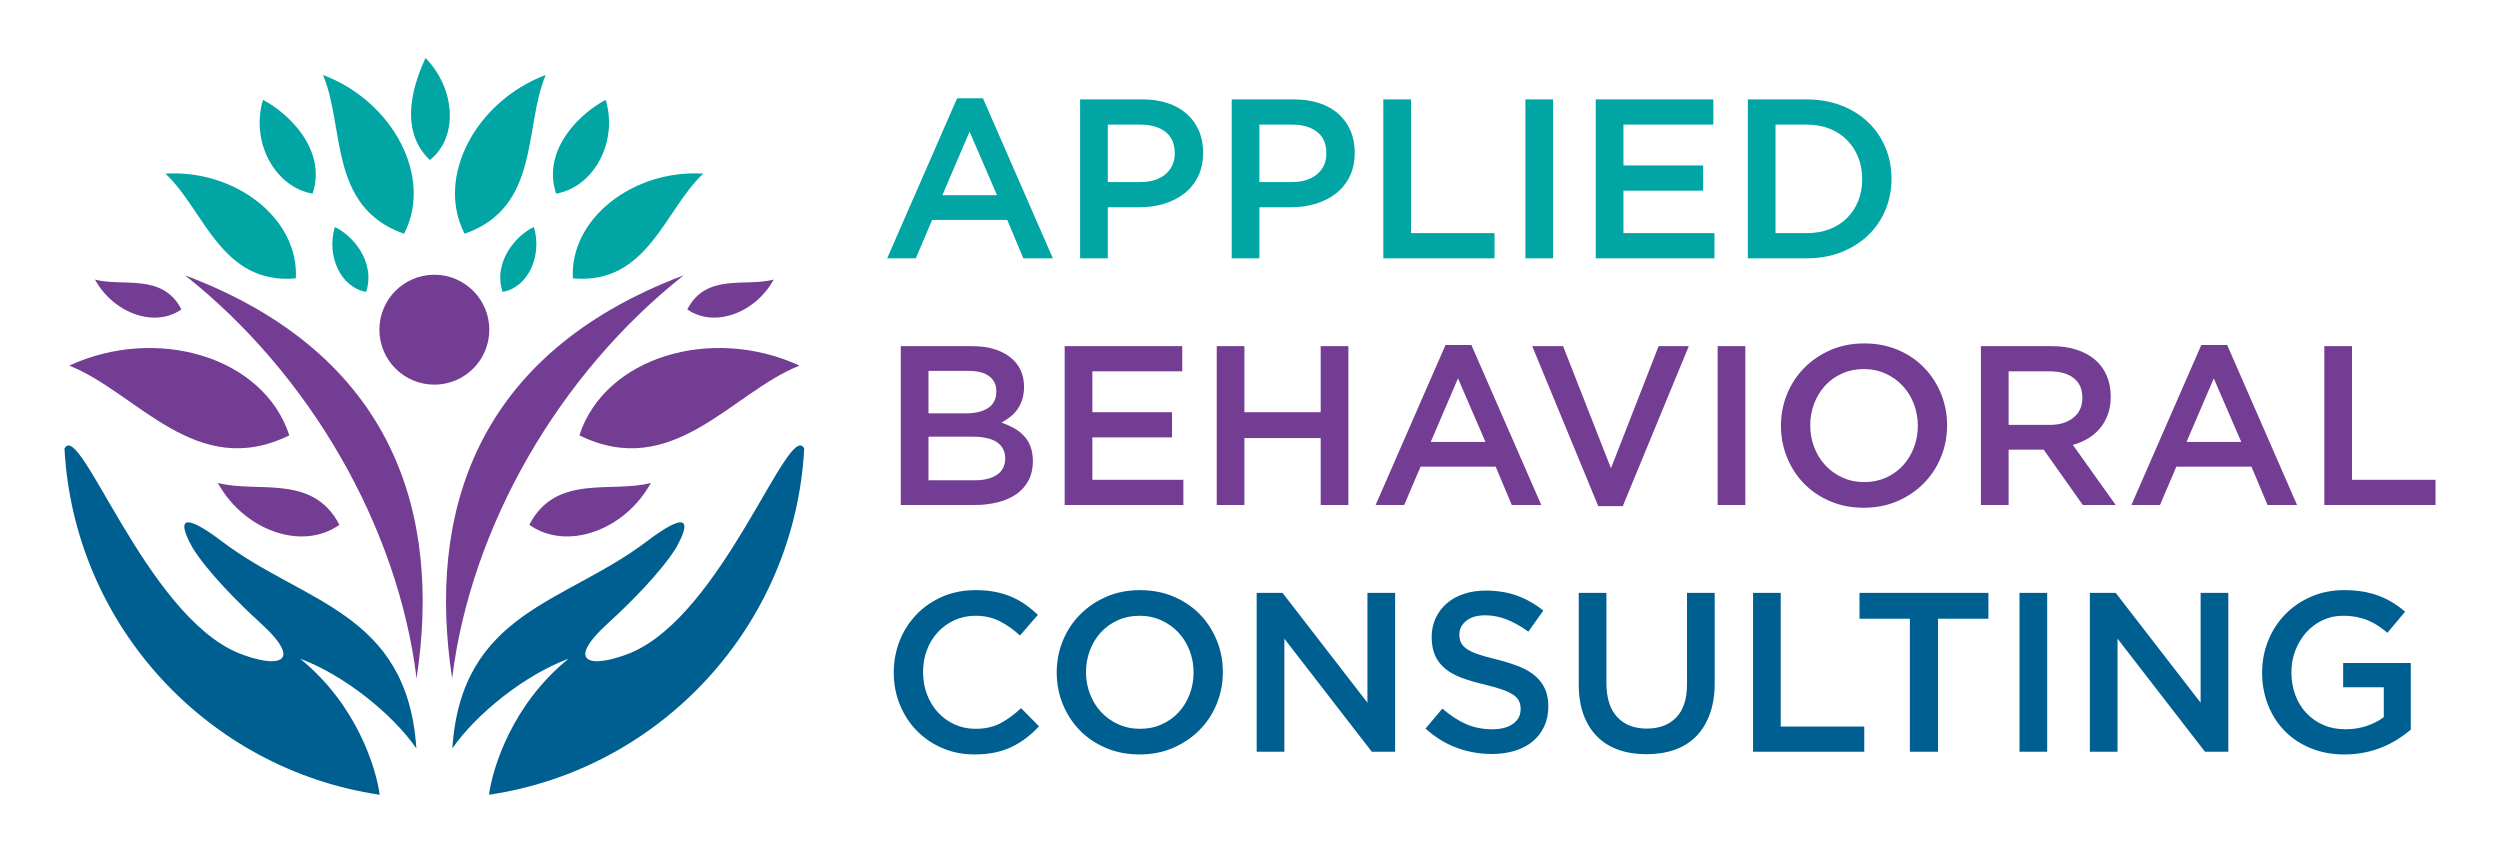 <svg xmlns="http://www.w3.org/2000/svg" xmlns:xlink="http://www.w3.org/1999/xlink" version="1.1" width="1202pt" height="410pt" viewBox="0 0 1202 410">
<g id="layer_1" data-name="Layer 1">
<path transform="matrix(1,0,0,-1,1,409)" d="M471.606 361.739H459.166L425.556 284.807H439.306L447.163 303.249H483.283L491.03 284.807H505.217ZM478.373 315.143H452.073L465.168 345.698ZM577.458 335.55C577.458 339.478 576.784 343.007 575.438 346.135 574.092 349.263 572.164 351.954 569.655 354.21 567.145 356.465 564.089 358.193 560.489 359.393 556.887 360.593 552.867 361.194 548.43 361.194H518.312V284.807H531.625V309.36H546.829C551.067 309.36 555.031 309.924 558.76 311.051 562.471 312.178 565.708 313.833 568.491 316.017 571.256 318.199 573.438 320.927 575.056 324.201 576.657 327.475 577.458 331.257 577.458 335.55ZM563.816 335.276C563.816 331.112 562.343 327.766 559.379 325.255 556.432 322.728 552.394 321.472 547.284 321.472H531.625V349.081H547.284C552.322 349.081 556.341 347.935 559.325 345.626 562.325 343.334 563.816 339.879 563.816 335.276ZM650.353 335.55C650.353 339.478 649.679 343.007 648.333 346.135 646.988 349.263 645.06 351.954 642.55 354.21 640.041 356.465 636.985 358.193 633.384 359.393 629.783 360.593 625.763 361.194 621.325 361.194H591.207V284.807H604.52V309.36H619.725C623.962 309.36 627.927 309.924 631.655 311.051 635.366 312.178 638.604 313.833 641.386 316.017 644.151 318.199 646.333 320.927 647.952 324.201 649.553 327.475 650.353 331.257 650.353 335.55ZM636.712 335.276C636.712 331.112 635.239 327.766 632.274 325.255 629.328 322.728 625.29 321.472 620.18 321.472H604.52V349.081H620.18C625.218 349.081 629.236 347.935 632.22 345.626 635.221 343.334 636.712 339.879 636.712 335.276ZM664.103 284.807H717.574V296.92H677.415V361.194H664.103ZM732.415 361.194V284.807H745.727V361.194ZM822.769 361.194H766.242V284.807H823.315V296.92H779.555V317.326H817.859V329.439H779.555V349.081H822.769ZM908.431 323.109C908.431 328.493 907.449 333.513 905.485 338.168 903.52 342.825 900.738 346.862 897.137 350.281 893.536 353.701 889.244 356.374 884.261 358.302 879.277 360.23 873.803 361.194 867.837 361.194H839.356V284.807H867.837C873.803 284.807 879.277 285.789 884.261 287.753 889.244 289.717 893.536 292.408 897.137 295.828 900.738 299.247 903.52 303.303 905.485 307.996 907.449 312.688 908.431 317.726 908.431 323.109ZM894.354 322.891C894.354 319.091 893.717 315.598 892.445 312.433 891.172 309.25 889.371 306.505 887.08 304.213 884.788 301.902 881.987 300.121 878.714 298.83 875.421 297.556 871.784 296.92 867.765 296.92H852.668V349.081H867.765C871.784 349.081 875.421 348.426 878.714 347.117 881.987 345.789 884.788 343.971 887.08 341.624 889.371 339.296 891.172 336.532 892.445 333.349 893.717 330.184 894.354 326.692 894.354 322.891" fill="#00a5a4"/>
<path transform="matrix(1,0,0,-1,1,409)" d="M466.314 242.576H432.103V166.189H467.406C471.606 166.189 475.462 166.644 478.954 167.552 482.429 168.462 485.411 169.808 487.884 171.572 490.358 173.355 492.25 175.555 493.595 178.174 494.941 180.793 495.613 183.794 495.613 187.214 495.613 189.833 495.25 192.143 494.523 194.125 493.813 196.125 492.777 197.853 491.431 199.307 490.104 200.762 488.503 202.018 486.666 203.072 484.81 204.109 482.774 205.036 480.536 205.837 481.9 206.565 483.265 207.437 484.593 208.474 485.92 209.493 487.084 210.675 488.066 212.021 489.03 213.366 489.83 214.949 490.431 216.768 491.048 218.604 491.358 220.678 491.358 223.006 491.358 229.062 489.102 233.827 484.611 237.32 480.099 240.829 474.007 242.576 466.314 242.576ZM463.695 210.274H445.416V230.681H464.659C469.024 230.681 472.334 229.826 474.626 228.098 476.899 226.389 478.045 223.952 478.045 220.806 478.045 217.223 476.736 214.567 474.135 212.857 471.516 211.13 468.042 210.274 463.695 210.274ZM467.605 178.083H445.416V199.036H466.641C471.933 199.036 475.862 198.126 478.445 196.307 481.009 194.488 482.301 191.941 482.301 188.668 482.301 185.176 480.991 182.539 478.39 180.757 475.772 178.974 472.188 178.083 467.605 178.083ZM567.419 242.576H510.892V166.189H567.964V178.302H524.205V198.708H562.508V210.821H524.205V230.463H567.419ZM633.985 198.381V166.189H647.297V242.576H633.985V210.821H597.318V242.576H584.005V166.189H597.318V198.381ZM706.442 243.121H694.002L660.392 166.189H674.142L681.999 184.631H718.119L725.866 166.189H740.053ZM713.208 196.525H686.909L700.004 227.08ZM773.553 183.867 750.529 242.576H735.688L767.442 165.643H779.228L810.983 242.576H796.47ZM824.842 242.576V166.189H838.155V242.576ZM935.166 204.491C935.166 209.875 934.184 214.967 932.219 219.768 930.255 224.57 927.527 228.753 924.035 232.318 920.542 235.883 916.36 238.702 911.486 240.775 906.611 242.849 901.228 243.885 895.335 243.885 889.442 243.885 884.058 242.83 879.184 240.721 874.311 238.611 870.091 235.755 866.526 232.154 862.961 228.553 860.197 224.353 858.232 219.55 856.268 214.749 855.286 209.657 855.286 204.273 855.286 198.89 856.268 193.797 858.232 188.995 860.197 184.194 862.925 180.011 866.417 176.447 869.909 172.882 874.092 170.063 878.966 167.989 883.841 165.916 889.224 164.879 895.117 164.879 901.01 164.879 906.393 165.933 911.268 168.043 916.141 170.153 920.361 173.009 923.926 176.61 927.491 180.212 930.255 184.412 932.219 189.214 934.184 194.015 935.166 199.107 935.166 204.491ZM921.089 204.273C921.089 200.563 920.452 197.053 919.179 193.742 917.905 190.432 916.141 187.559 913.887 185.122 911.631 182.685 908.921 180.757 905.757 179.338 902.591 177.92 899.118 177.21 895.335 177.21 891.552 177.21 888.061 177.938 884.859 179.393 881.659 180.848 878.912 182.812 876.621 185.286 874.329 187.759 872.547 190.651 871.273 193.961 870 197.271 869.363 200.78 869.363 204.491 869.363 208.202 870 211.712 871.273 215.021 872.547 218.332 874.311 221.205 876.565 223.643 878.821 226.08 881.531 228.008 884.696 229.427 887.86 230.845 891.334 231.555 895.117 231.555 898.9 231.555 902.391 230.827 905.593 229.371 908.793 227.916 911.54 225.952 913.831 223.479 916.123 221.005 917.905 218.113 919.179 214.804 920.452 211.494 921.089 207.983 921.089 204.273ZM1016.244 166.189 995.62 195.107C998.312 195.834 1000.768 196.871 1002.986 198.217 1005.205 199.562 1007.114 201.2 1008.715 203.128 1010.316 205.056 1011.571 207.274 1012.48 209.783 1013.389 212.294 1013.845 215.149 1013.845 218.35 1013.845 222.061 1013.19 225.425 1011.88 228.445 1010.571 231.463 1008.697 234.01 1006.26 236.083 1003.822 238.156 1000.84 239.757 997.312 240.885 993.783 242.011 989.837 242.576 985.471 242.576H951.425V166.189H964.738V192.815H981.597L1000.422 166.189ZM1000.203 217.64C1000.203 213.694 998.785 210.548 995.929 208.22 993.093 205.874 989.254 204.709 984.435 204.709H964.738V230.463H984.326C989.364 230.463 993.274 229.389 996.039 227.226 998.821 225.079 1000.203 221.878 1000.203 217.64ZM1069.824 243.121H1057.384L1023.774 166.189H1037.523L1045.38 184.631H1081.501L1089.248 166.189H1103.435ZM1076.59 196.525H1050.291L1063.386 227.08ZM1116.53 166.189H1170.001V178.302H1129.842V242.576H1116.53Z" fill="#723d93"/>
<path transform="matrix(1,0,0,-1,1,409)" d="M498.56 59.793 489.94 68.522C486.666 65.466 483.355 63.048 480.009 61.266 476.662 59.484 472.662 58.592 468.005 58.592 464.368 58.592 461.004 59.302 457.912 60.719 454.82 62.139 452.147 64.085 449.891 66.558 447.636 69.031 445.889 71.924 444.653 75.234 443.416 78.543 442.797 82.09 442.797 85.873 442.797 89.656 443.416 93.185 444.653 96.459 445.889 99.732 447.636 102.587 449.891 105.024 452.147 107.461 454.82 109.389 457.912 110.809 461.004 112.227 464.368 112.936 468.005 112.936 472.37 112.936 476.263 112.063 479.682 110.318 483.101 108.571 486.339 106.28 489.394 103.443L498.015 113.372C496.196 115.119 494.268 116.719 492.232 118.175 490.194 119.628 487.976 120.884 485.575 121.939 483.174 122.994 480.536 123.812 477.664 124.395 474.789 124.976 471.606 125.267 468.115 125.267 462.295 125.267 456.984 124.231 452.183 122.157 447.38 120.083 443.234 117.247 439.743 113.645 436.25 110.044 433.541 105.843 431.613 101.042 429.684 96.239 428.72 91.111 428.72 85.655 428.72 80.126 429.702 74.96 431.667 70.159 433.631 65.358 436.341 61.193 439.797 57.665 443.252 54.136 447.344 51.353 452.073 49.317 456.802 47.279 461.968 46.261 467.569 46.261 471.134 46.261 474.388 46.57 477.336 47.189 480.283 47.806 482.992 48.716 485.465 49.916 487.938 51.117 490.248 52.535 492.395 54.172 494.541 55.809 496.596 57.683 498.56 59.793ZM586.951 85.873C586.951 91.257 585.969 96.349 584.005 101.15 582.041 105.952 579.312 110.135 575.821 113.7 572.328 117.264 568.145 120.083 563.271 122.157 558.397 124.231 553.013 125.267 547.12 125.267 541.228 125.267 535.844 124.212 530.97 122.103 526.096 119.993 521.877 117.137 518.312 113.536 514.747 109.935 511.982 105.735 510.018 100.932 508.053 96.131 507.072 91.039 507.072 85.655 507.072 80.272 508.053 75.179 510.018 70.377 511.982 65.576 514.711 61.392 518.202 57.828 521.695 54.264 525.877 51.445 530.752 49.371 535.626 47.297 541.01 46.261 546.903 46.261 552.795 46.261 558.179 47.315 563.053 49.425 567.926 51.535 572.146 54.391 575.711 57.992 579.276 61.593 582.041 65.794 584.005 70.596 585.969 75.397 586.951 80.49 586.951 85.873ZM572.875 85.655C572.875 81.945 572.238 78.435 570.964 75.124 569.691 71.814 567.926 68.941 565.672 66.504 563.417 64.067 560.706 62.139 557.542 60.719 554.377 59.302 550.903 58.592 547.12 58.592 543.337 58.592 539.846 59.32 536.645 60.775 533.444 62.23 530.697 64.194 528.406 66.668 526.115 69.141 524.332 72.033 523.058 75.343 521.785 78.653 521.149 82.162 521.149 85.873 521.149 89.584 521.785 93.093 523.058 96.403 524.332 99.714 526.096 102.587 528.351 105.024 530.606 107.461 533.317 109.389 536.481 110.809 539.645 112.227 543.12 112.936 546.903 112.936 550.686 112.936 554.177 112.208 557.378 110.753 560.579 109.298 563.325 107.334 565.617 104.861 567.909 102.387 569.691 99.495 570.964 96.185 572.238 92.876 572.875 89.365 572.875 85.655ZM656.464 71.141 615.632 123.958H603.21V47.571H616.523V101.914L658.554 47.571H669.776V123.958H656.464ZM700.659 103.988C700.659 106.534 701.749 108.699 703.932 110.481 706.115 112.263 709.17 113.154 713.099 113.154 716.59 113.154 720.046 112.482 723.465 111.136 726.885 109.789 730.34 107.843 733.831 105.297L741.035 115.446C737.106 118.574 732.905 120.957 728.43 122.594 723.956 124.231 718.918 125.049 713.317 125.049 709.534 125.049 706.042 124.521 702.859 123.467 699.659 122.411 696.93 120.902 694.657 118.938 692.383 116.973 690.601 114.628 689.291 111.899 687.999 109.172 687.345 106.134 687.345 102.788 687.345 99.223 687.909 96.203 689.037 93.73 690.165 91.257 691.82 89.147 693.966 87.4 696.112 85.655 698.785 84.2 701.95 83.036 705.132 81.873 708.752 80.817 712.844 79.871 716.409 78.998 719.301 78.162 721.537 77.361 723.756 76.561 725.503 75.706 726.793 74.796 728.066 73.888 728.94 72.888 729.412 71.796 729.885 70.704 730.122 69.468 730.122 68.085 730.122 65.103 728.903 62.739 726.466 60.993 724.03 59.246 720.736 58.374 716.59 58.374 711.789 58.374 707.497 59.228 703.713 60.939 699.93 62.648 696.184 65.103 692.475 68.305L684.398 58.701C688.982 54.555 693.966 51.481 699.349 49.481 704.733 47.479 710.37 46.479 716.263 46.479 720.265 46.479 723.938 46.988 727.284 48.008 730.613 49.026 733.486 50.517 735.851 52.481 738.233 54.445 740.089 56.847 741.434 59.683 742.762 62.52 743.435 65.757 743.435 69.395 743.435 72.596 742.908 75.379 741.853 77.743 740.798 80.108 739.234 82.182 737.197 83.963 735.16 85.746 732.577 87.256 729.485 88.492 726.393 89.729 722.828 90.857 718.828 91.875 715.171 92.748 712.171 93.584 709.789 94.385 707.424 95.185 705.569 96.058 704.204 97.004 702.859 97.95 701.932 98.968 701.422 100.06 700.913 101.15 700.659 102.461 700.659 103.988ZM823.423 123.958H810.11V79.98C810.11 72.924 808.382 67.614 804.944 64.049 801.507 60.484 796.796 58.701 790.795 58.701 784.721 58.701 779.974 60.556 776.537 64.266 773.099 67.977 771.371 73.397 771.371 80.525V123.958H758.058V79.98C758.058 74.451 758.821 69.596 760.35 65.412 761.877 61.229 764.059 57.719 766.897 54.882 769.734 52.044 773.153 49.916 777.154 48.498 781.156 47.08 785.629 46.371 790.576 46.371 795.596 46.371 800.125 47.08 804.163 48.498 808.2 49.916 811.638 52.062 814.476 54.936 817.312 57.811 819.513 61.392 821.077 65.686 822.64 69.978 823.423 74.96 823.423 80.635ZM841.865 47.571H895.336V59.683H855.178V123.958H841.865ZM930.8 111.517H955.027V123.958H893.045V111.517H917.27V47.571H930.8ZM969.977 123.958V47.571H983.289V123.958ZM1057.057 71.141 1016.226 123.958H1003.804V47.571H1017.117V101.914L1059.148 47.571H1070.37V123.958H1057.057ZM1158.105 58.156V90.238H1125.586V78.561H1145.12V64.194C1142.793 62.43 1140.046 61.029 1136.882 59.956 1133.717 58.901 1130.315 58.374 1126.678 58.374 1122.75 58.374 1119.203 59.065 1116.038 60.448 1112.874 61.829 1110.146 63.757 1107.854 66.195 1105.563 68.632 1103.798 71.523 1102.562 74.888 1101.325 78.234 1100.706 81.89 1100.706 85.819 1100.706 89.528 1101.343 93.039 1102.616 96.313 1103.889 99.605 1105.636 102.479 1107.854 104.952 1110.074 107.425 1112.693 109.389 1115.711 110.809 1118.731 112.227 1121.985 112.936 1125.478 112.936 1127.878 112.936 1130.079 112.736 1132.08 112.336 1134.08 111.935 1135.918 111.39 1137.591 110.699 1139.264 110.008 1140.864 109.153 1142.392 108.134 1143.92 107.116 1145.412 105.988 1146.867 104.752L1155.378 114.901C1153.414 116.574 1151.395 118.047 1149.322 119.32 1147.248 120.592 1145.047 121.666 1142.719 122.539 1140.392 123.412 1137.864 124.085 1135.136 124.558 1132.407 125.03 1129.37 125.267 1126.023 125.267 1120.276 125.267 1114.984 124.212 1110.146 122.103 1105.309 119.993 1101.143 117.137 1097.652 113.536 1094.159 109.935 1091.449 105.735 1089.521 100.932 1087.593 96.131 1086.629 91.039 1086.629 85.655 1086.629 80.054 1087.575 74.852 1089.467 70.049 1091.358 65.248 1094.032 61.084 1097.488 57.555 1100.943 54.026 1105.108 51.263 1109.982 49.262 1114.857 47.261 1120.276 46.261 1126.241 46.261 1129.588 46.261 1132.789 46.57 1135.844 47.189 1138.9 47.806 1141.755 48.662 1144.411 49.753 1147.067 50.844 1149.54 52.117 1151.831 53.573 1154.123 55.028 1156.215 56.555 1158.105 58.156" fill="#005f91"/>
<path transform="matrix(1,0,0,-1,1,409)" d="M143.282 92.298C164.188 84.59 187.718 65.806 199.189 49.148 194.824 115.002 144.85 118.901 105.587 148.789 98.508 154.178 79.472 167.667 91.509 145.737 98.603 134.338 112.873 119.808 124.279 109.413 145.873 89.74 131.987 87.627 113.669 95.009 69.059 113.393 37.316 207.809 30 193.306 34.59 108.285 98.807 39.119 181.569 26.884 179.884 39.475 170.585 70.258 143.282 92.298ZM272.386 92.298C251.483 84.59 227.953 65.806 216.481 49.148 220.847 115.002 270.821 118.901 310.084 148.789 317.163 154.178 336.199 167.667 324.162 145.737 317.067 134.338 302.798 119.808 291.392 109.413 269.798 89.74 283.684 87.627 302.002 95.009 346.612 113.393 378.355 207.809 385.671 193.306 381.081 108.285 316.864 39.119 234.102 26.884 235.783 39.475 245.086 70.258 272.386 92.298" fill="#005f91" fill-rule="evenodd"/>
<path transform="matrix(1,0,0,-1,1,409)" d="M87.915 276.652C147.872 229.283 190.324 155.74 199.288 82.849 211.272 161.365 189.031 238.547 87.915 276.652ZM207.834 276.906C222.429 276.906 234.257 265.075 234.257 250.483 234.257 235.89 222.429 224.059 207.834 224.059 193.241 224.059 181.413 235.89 181.413 250.483 181.413 265.075 193.241 276.906 207.834 276.906ZM327.755 276.652C267.799 229.283 225.347 155.74 216.382 82.849 204.399 161.365 226.639 238.547 327.755 276.652" fill="#723d93" fill-rule="evenodd"/>
<path transform="matrix(1,0,0,-1,1,409)" d="M266.357 315.897C284.327 319.002 296.314 340.483 290.231 360.997 279.112 355.24 259.248 337.784 266.357 315.897ZM205.671 332.054C219.485 342.868 218.052 366.5 203.558 381.116 198.81 370.563 189.681 347.371 205.671 332.054ZM193.289 296.618C207.361 323.829 187.909 360.297 154.278 372.969 164.885 348.173 156.773 309.308 193.289 296.618ZM175.028 268.66C162.838 270.767 155.849 285.918 159.972 299.832 167.874 296.316 179.848 283.504 175.028 268.66ZM141.226 275.153C142.824 303.847 112.167 327.593 78.514 325.522 97.116 308.374 105.096 271.99 141.226 275.153ZM149.314 315.897C131.34 319.002 119.357 340.483 125.44 360.997 136.559 355.24 156.423 337.784 149.314 315.897ZM222.382 296.618C208.31 323.829 227.761 360.297 261.393 372.969 250.786 348.173 258.897 309.308 222.382 296.618ZM240.642 268.66C252.832 270.767 259.822 285.918 255.699 299.832 247.797 296.316 235.822 283.504 240.642 268.66ZM274.444 275.153C272.847 303.847 303.504 327.593 337.156 325.522 318.554 308.374 310.575 271.99 274.444 275.153" fill="#00a5a4" fill-rule="evenodd"/>
<path transform="matrix(1,0,0,-1,1,409)" d="M277.568 199.688C289.83 237.41 341.127 252.667 383.397 233.215 350.902 220.427 322.48 177.595 277.568 199.688ZM329.461 260.255C342.261 251.165 362.159 258.427 370.995 274.584 357.656 270.976 338.515 277.876 329.461 260.255ZM86.21 260.255C73.41 251.165 53.512 258.427 44.673 274.584 58.015 270.976 77.156 277.876 86.21 260.255ZM138.102 199.688C125.838 237.41 74.543 252.667 32.274 233.215 64.768 220.427 93.19 177.595 138.102 199.688ZM162.174 156.662C144.161 143.87 116.158 154.089 103.723 176.826 122.498 171.751 149.433 181.46 162.174 156.662ZM253.497 156.662C271.509 143.87 299.513 154.089 311.948 176.826 293.172 171.751 266.237 181.46 253.497 156.662" fill="#723d93" fill-rule="evenodd"/>
</g>
</svg>
